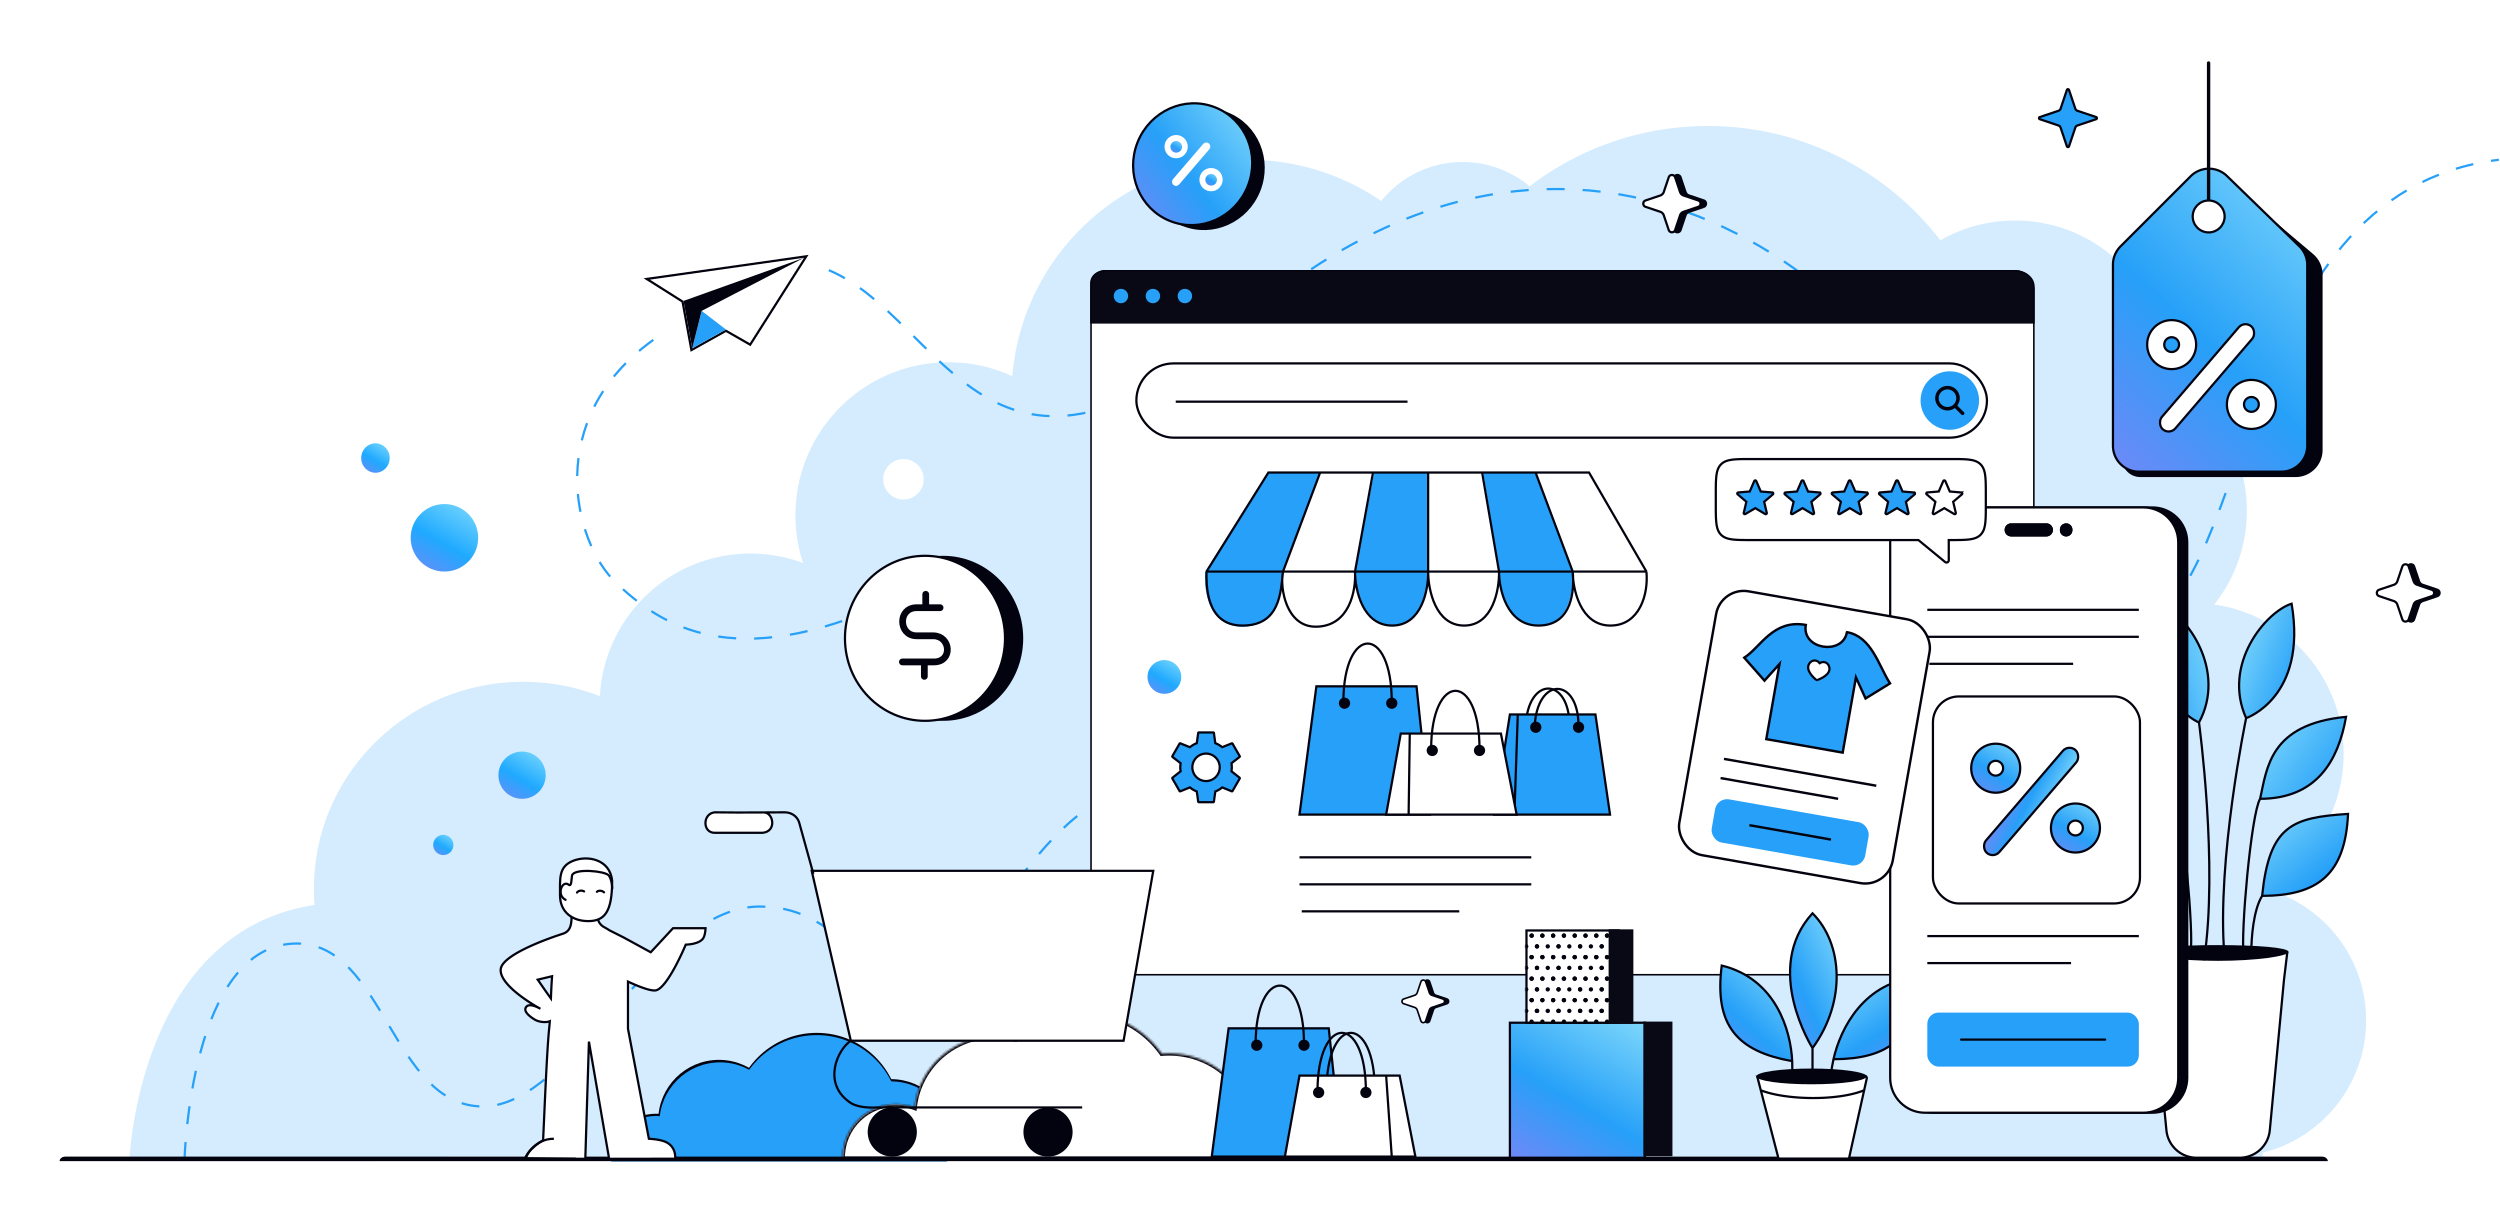 <svg xmlns="http://www.w3.org/2000/svg" width="1111" height="536" fill="none" viewBox="0 0 1111 536"><g clip-path="url(#a)"><path fill="#d4ecfe" d="M759 56c42.052 0 79.457 19.892 103.323 50.778C872.105 101.192 883.429 98 895.5 98c37.003 0 67 29.997 67 67q0 1.287-.049 2.562c21.424 11.179 36.051 33.6 36.051 59.438a66.72 66.72 0 0 1-14.529 41.665c32.517 4.601 57.527 32.547 57.527 66.335 0 25.818-14.6 48.225-36 59.412v.337c26.41 6.496 46 30.336 46 58.751s-19.59 52.254-46 58.75V514H199.231c-9.731 1.276-21.071 2-34.231 2H57.5s3.542-101.824 82.277-113.845A93 93 0 0 1 139.5 395c0-50.81 41.638-92 93-92 12.037 0 23.539 2.262 34.097 6.38 1.88-35.32 31.114-63.38 66.903-63.38a66.9 66.9 0 0 1 23.367 4.188A68 68 0 0 1 353.5 229c0-37.555 30.445-68 68-68 10.125 0 19.733 2.214 28.367 6.183C454.346 113.319 499.48 71 554.5 71c21.999 0 42.416 6.767 59.288 18.331C622.312 78.763 635.365 72 650 72a46.3 46.3 0 0 1 29.779 10.788C701.746 65.984 729.207 56 759 56m155.502 237c0 4.792-.324 9.508-.945 14.13a67 67 0 0 1 8.473-13.796 67 67 0 0 1-7.536-1.514q.007.59.008 1.18m-275.375-54.838a105.6 105.6 0 0 1-16.273 17.541l30.795 7.825a130.4 130.4 0 0 1-14.522-25.366"/><path stroke="#26a0f8" stroke-dasharray="8 8" d="M82 515.5s2.386-96.2 49.904-96.2c38.817 0 42.443 72.407 82.724 72.407s76.523-88.844 122.938-88.844c33.675 0 38.649 28.015 71.942 28.406S457.3 344 530.5 344c45.449 0 37.782-127 94.95-127 45.473 0 92.55 87.5 92.55 87.5 9.167-29.167 10.9-87.5 82.5-87.5 89.5 0 80.5 72.5 142 65s45-196 168-211"/><circle cx="401.5" cy="213" r="9" fill="#fff"/><ellipse cx="166.853" cy="203.55" fill="url(#b)" rx="6.353" ry="6.55"/><circle cx="197.5" cy="239" r="15" fill="url(#c)"/><circle cx="232" cy="344.5" r="10.5" fill="url(#d)"/><path stroke="#26a0f8" stroke-dasharray="8 8" d="M290.327 151.059c-49.001 35-35.667 89.833-16.501 108 19.166 18.166 51.5 41 122.5 8m-28.001-147c52 22 71.164 120.247 185.001 21.999 157-135.5 301.5-3.5 326 88.5"/><path fill="#fff" stroke="#03030f" d="m357.729 114.826-24.096 37.945-.256.403-.415-.237-10.366-5.939-14.722 8.236-.61.341-.126-.686-3.824-20.866-14.754-9.326-1.15-.726 1.347-.192 68.479-9.716 1.074-.152z"/><path fill="#26a0f8" d="m311.81 138.157-4.18 16.641 14.968-8.375z"/><path fill="#03030f" d="m357.307 114.559-45.496 23.598-4.18 16.641-3.863-21.08z"/><circle cx="197" cy="375.5" r="4.5" fill="url(#e)"/><mask id="f" width="153" height="58" x="271" y="458" maskUnits="userSpaceOnUse" style="mask-type:alpha"><path fill="#03030f" d="M271.5 458h152v58h-152z"/></mask><g fill="#03030f" mask="url(#f)"><circle cx="291.515" cy="514.943" r="20.015"/><circle cx="319.492" cy="497.992" r="26.992"/><circle cx="396.023" cy="506.211" r="26.638"/><circle cx="362.962" cy="495.937" r="36.937"/></g><mask id="g" width="154" height="58" x="270" y="458" maskUnits="userSpaceOnUse" style="mask-type:alpha"><path fill="#26a0f8" d="M270.5 458h153v58h-153z"/></mask><g fill="#26a0f8" mask="url(#g)"><circle cx="291.515" cy="515.943" r="20.015"/><circle cx="320.016" cy="499.104" r="26.992"/><circle cx="396.023" cy="507.211" r="26.638"/><circle cx="362.962" cy="496.937" r="36.937"/></g><mask id="h" fill="#fff"><path d="M481.07 450c14.561 0 27.434 7.226 35.232 18.285a38 38 0 0 1 3.314-.145c20.871 0 37.791 16.919 37.791 37.791 0 3.126-.382 6.163-1.097 9.069H374.507a22 22 0 0 1-.007-.568c0-13.044 10.575-23.618 23.618-23.619 2.931.001 5.737.536 8.326 1.512 1.887-17.842 16.982-31.744 35.324-31.744 3.321 0 6.535.457 9.585 1.31 7.73-7.368 18.196-11.891 29.717-11.891"/></mask><path fill="#fff" d="M481.07 450c14.561 0 27.434 7.226 35.232 18.285a38 38 0 0 1 3.314-.145c20.871 0 37.791 16.919 37.791 37.791 0 3.126-.382 6.163-1.097 9.069H374.507a22 22 0 0 1-.007-.568c0-13.044 10.575-23.618 23.618-23.619 2.931.001 5.737.536 8.326 1.512 1.887-17.842 16.982-31.744 35.324-31.744 3.321 0 6.535.457 9.585 1.31 7.73-7.368 18.196-11.891 29.717-11.891"/><path fill="#03030f" d="M481.07 450v-1zm35.232 18.285-.818.576.332.47.572-.05zm3.314-.145v-1zm37.791 37.791h1zM556.31 515v1h.783l.188-.761zm-181.803 0-1 .024.023.976h.977zm-.007-.568h-1zm23.618-23.619v-1zm8.326 1.512-.352.936 1.211.456.136-1.287zm35.324-31.744v-1zm9.585 1.31-.27.963.548.153.411-.392zM481.07 450v1c14.223 0 26.796 7.056 34.414 17.861l.818-.576.817-.576C509.142 456.395 495.97 449 481.07 449zm35.232 18.285.086.996a38 38 0 0 1 3.228-.141v-2a39 39 0 0 0-3.401.149zm3.314-.145v1c20.319 0 36.791 16.472 36.791 36.791h2c0-21.424-17.367-38.791-38.791-38.791zm37.791 37.791h-1a37 37 0 0 1-1.068 8.83l.971.239.971.239a39 39 0 0 0 1.126-9.308zM556.31 515v-1H374.507v2H556.31zm-181.803 0 1-.024a20 20 0 0 1-.007-.544h-2q0 .297.007.592zm-.007-.568h1c0-12.492 10.127-22.618 22.618-22.619v-2c-13.596.001-24.618 11.023-24.618 24.619zm23.618-23.619v1c2.808.001 5.495.514 7.974 1.448l.352-.936.353-.936a24.6 24.6 0 0 0-8.679-1.576zm8.326 1.512.995.105c1.834-17.338 16.504-30.849 34.329-30.849v-2c-18.859 0-34.378 14.294-36.318 32.639zm35.324-31.744v1c3.228 0 6.353.445 9.315 1.273l.27-.963.269-.963a36.5 36.5 0 0 0-9.854-1.347zm9.585 1.31.689.724C459.594 455.417 469.816 451 481.07 451v-2c-11.788 0-22.499 4.629-30.407 12.167z" mask="url(#h)"/><path fill="#03030f" d="M1034.5 516H26.5c0-1 .882-2 2.648-2H1031.85c1.89-.003 2.65 1.333 2.65 2"/><path fill="#fff" d="M895.311 120.356h-404.06a6.397 6.397 0 0 0-6.396 6.396v306.417h418.983V128.884a8.53 8.53 0 0 0-8.527-8.528"/><path fill="#03030f" d="M484.5 126.752a6.75 6.75 0 0 1 6.751-6.751h404.06a8.883 8.883 0 0 1 8.882 8.883v304.641H484.5zm.711 306.062h418.272v-303.93a8.17 8.17 0 0 0-8.172-8.172h-404.06a6.04 6.04 0 0 0-6.04 6.04z"/><path fill="#03030f" d="M895.31 120.291H491.25c-3.532 0-6.396 2.339-6.396 5.225v18h418.983v-16.258c0-3.848-3.818-6.967-8.527-6.967"/><path fill="url(#i)" fill-opacity=".4" d="M895.31 120.291H491.25c-3.532 0-6.396 2.339-6.396 5.225v18h418.983v-16.258c0-3.848-3.818-6.967-8.527-6.967"/><path fill="#03030f" d="M484.499 125.516c0-3.046 3.022-5.516 6.751-5.516h404.06c4.905 0 8.882 3.25 8.882 7.258v16.548H484.499zm.711 17.709h418.272v-15.967c0-3.688-3.659-6.677-8.172-6.677H491.25c-3.336 0-6.04 2.209-6.04 4.935z"/><path fill="#26a0f8" d="M501.34 131.501a3.198 3.198 0 1 1-6.395 0 3.198 3.198 0 0 1 6.395 0M515.552 131.501a3.198 3.198 0 1 1-6.395 0 3.198 3.198 0 0 1 6.395 0M529.765 131.501a3.198 3.198 0 1 1-6.395 0 3.198 3.198 0 0 1 6.395 0"/><rect width="378" height="33" x="505.001" y="161.5" stroke="#03030f" rx="16.5"/><circle cx="866.501" cy="178" r="13" fill="#26a0f8"/><path fill="#03030f" d="m872.773 183.168-2.941-2.94a5.43 5.43 0 0 0 1.089-3.268 5.466 5.466 0 0 0-5.46-5.46 5.466 5.466 0 0 0-5.46 5.46 5.466 5.466 0 0 0 5.46 5.46 5.43 5.43 0 0 0 3.268-1.089l2.94 2.941a.78.78 0 0 0 1.074-.03.785.785 0 0 0 .03-1.074m-11.212-6.208a3.903 3.903 0 0 1 6.658-2.758 3.904 3.904 0 0 1-.591 6.001 3.9 3.9 0 0 1-2.167.657 3.903 3.903 0 0 1-3.9-3.9"/><path stroke="#03030f" d="M522.501 178.5h103M577.501 381h103M577.501 393h103M578.501 405h70"/><path fill="#03030f" d="M743.526 78.635c.611-1.817 3.18-1.817 3.791 0l2.193 6.518c.2.593.665 1.059 1.258 1.258l6.519 2.193c1.816.611 1.816 3.18 0 3.791l-6.519 2.194c-.593.199-1.058.665-1.258 1.257l-2.193 6.519c-.611 1.817-3.18 1.817-3.791 0l-2.193-6.519a2 2 0 0 0-1.258-1.258l-6.518-2.192c-1.817-.612-1.817-3.18 0-3.792l6.518-2.193a2 2 0 0 0 1.258-1.258z"/><path fill="#fff" stroke="#03030f" d="M741.578 78.794c.458-1.362 2.386-1.362 2.844 0l2.192 6.519c.25.74.832 1.322 1.574 1.572l6.518 2.193c1.362.459 1.362 2.385 0 2.844l-6.518 2.192a2.5 2.5 0 0 0-1.574 1.573l-2.192 6.519c-.459 1.362-2.385 1.362-2.844 0l-2.193-6.519a2.5 2.5 0 0 0-1.573-1.573l-6.518-2.192c-1.362-.459-1.362-2.385 0-2.844l6.518-2.193a2.5 2.5 0 0 0 1.573-1.573z"/><path fill="#03030f" d="M1069.53 251.635c.61-1.817 3.18-1.817 3.79 0l2.19 6.518c.2.593.67 1.059 1.26 1.258l6.52 2.193c1.81.611 1.81 3.18 0 3.792l-6.52 2.193c-.59.199-1.06.664-1.26 1.257l-2.19 6.519c-.61 1.817-3.18 1.817-3.79 0l-2.2-6.519a2 2 0 0 0-1.25-1.257l-6.52-2.193c-1.82-.612-1.82-3.181 0-3.792l6.52-2.193a2 2 0 0 0 1.25-1.258z"/><path fill="#fff" stroke="#03030f" d="M1067.58 251.794c.46-1.362 2.38-1.362 2.84 0l2.19 6.518c.25.742.84 1.323 1.58 1.573l6.52 2.193c1.36.459 1.36 2.385 0 2.844l-6.52 2.192c-.74.25-1.33.832-1.58 1.574l-2.19 6.518c-.46 1.362-2.38 1.362-2.84 0l-2.2-6.518a2.48 2.48 0 0 0-1.57-1.574l-6.52-2.192c-1.36-.458-1.36-2.386 0-2.844l6.52-2.193c.74-.25 1.33-.831 1.57-1.573z"/><path fill="#03030f" d="M632.892 436.186c.454-1.35 2.362-1.35 2.816 0l1.629 4.842c.148.441.494.787.934.935l4.843 1.629c1.349.454 1.349 2.362 0 2.816l-4.843 1.629c-.44.148-.786.494-.934.935l-1.629 4.842c-.454 1.349-2.362 1.349-2.816 0l-1.629-4.842a1.49 1.49 0 0 0-.935-.935l-4.842-1.629c-1.35-.454-1.35-2.362 0-2.816l4.842-1.629c.441-.148.786-.494.935-.935z"/><path fill="#fff" stroke="#03030f" stroke-width=".743" d="M631.444 436.305c.341-1.012 1.772-1.012 2.113 0l1.63 4.841c.185.551.617.983 1.167 1.168l4.842 1.629c1.012.341 1.012 1.772 0 2.113l-4.842 1.63c-.55.185-.982.617-1.167 1.168l-1.63 4.841c-.341 1.012-1.772 1.012-2.113 0l-1.629-4.841a1.85 1.85 0 0 0-1.168-1.168l-4.841-1.63c-1.012-.341-1.012-1.772 0-2.113l4.841-1.629a1.85 1.85 0 0 0 1.168-1.168z"/><ellipse cx="419.146" cy="283.669" fill="#03030f" rx="35.567" ry="36.669"/><ellipse cx="411.067" cy="283.669" fill="#fff" stroke="#03030f" rx="35.567" ry="36.669"/><path stroke="#03030f" stroke-linecap="round" stroke-linejoin="round" stroke-width="3" d="M417.77 270.062h-6.377m-10.369 24.102c1.022-.025 10.467 0 14.016 0 8.505 0 7.531-11.617-.357-11.617h-7.331c-8.153 0-8.478-12.485 0-12.485h4.041m0-5.954v5.954"/><path fill="#03030f" d="M409.278 300.57a1.5 1.5 0 1 0 3 0h-3m1.5-6.405h-1.5v6.405h3v-6.405z"/><ellipse cx="535.583" cy="75.185" fill="#03030f" rx="26.353" ry="27.169" transform="rotate(21.655 535.583 75.185)"/><ellipse cx="530.02" cy="72.976" fill="url(#j)" stroke="#03030f" rx="26.353" ry="27.169" transform="rotate(21.655 530.02 72.976)"/><circle cx="522.673" cy="65.172" r="4.741" fill="#fff" stroke="#fff" stroke-width=".862"/><circle cx="522.712" cy="65.249" r="2.586" fill="url(#k)"/><circle cx="538.191" cy="79.828" r="4.741" fill="#fff" stroke="#fff" stroke-width=".862"/><circle cx="538.23" cy="79.904" r="2.586" fill="url(#l)"/><rect width="2.734" height="23.411" x="535.938" y="63.194" fill="#fff" stroke="#fff" stroke-width=".862" rx="1.367" transform="rotate(40.626 535.938 63.194)"/><path fill="#26a0f8" stroke="#03030f" d="M918.526 39.977a.5.5 0 0 1 .948 0l2.796 8.31c.149.445.498.794.943.944l8.31 2.795a.5.5 0 0 1 0 .948l-8.31 2.796c-.445.15-.794.498-.943.943l-2.796 8.31a.5.5 0 0 1-.948 0l-2.796-8.31a1.5 1.5 0 0 0-.943-.944l-8.31-2.795a.5.5 0 0 1 0-.948l8.31-2.796c.445-.15.794-.498.943-.943z"/><path fill="#fff" stroke="#03030f" d="m512.502 387-4.244 24.307-8.939 51.193H378.103l-6.201-26.933-5.589-24.286L360.725 387z"/><path fill="#fff" d="M317.597 370.107c-5.464 0-5.464-8.5 0-9.107 5.528.132 14.651.092 21.858.048 4.25-.026 5.887 8.495-.608 9.059z"/><path stroke="#03030f" d="m361.463 388.321-6.223-22.464c-.405-1.821-2.28-4.857-6.678-4.857-1.911 0-5.232.025-9.107.048m0 0c-7.207.044-16.33.084-21.858-.048-5.464.607-5.464 9.107 0 9.107h21.25c6.495-.564 4.858-9.085.608-9.059ZM378.32 462.392c-6.075 3.643-13.365 19.429 0 27.929 4.242 2.428 10.921 1.821 12.135 1.821h90.464"/><circle cx="396.525" cy="503.072" r="10.929" fill="#03030f"/><circle cx="465.74" cy="503.072" r="10.929" fill="#03030f"/><path fill="#26a0f8" stroke="#03030f" d="m577.5 362 7.5-57h44.5l6 57z"/><circle cx="597.5" cy="312.5" r="2.5" fill="#03030f"/><circle cx="618.5" cy="312.5" r="2.5" fill="#03030f"/><path stroke="#03030f" d="M618.5 312c0-34.916-21.5-34.417-21.5 0M697.5 322.688c0-22-18.5-22.5-19.5 0"/><path fill="#26a0f8" d="m664 362 7-44.5h38l6.5 44.5H664"/><path stroke="#03030f" d="M674.5 317.5H709l6.5 44.5H673m1.5-44.5H671l-7 44.5h9m1.5-44.5L673 362"/><circle cx="682.5" cy="323.188" r="2.5" fill="#03030f"/><circle cx="701.5" cy="323.188" r="2.5" fill="#03030f"/><path stroke="#03030f" d="M701.5 322.688c0-22-18.5-22.188-19.5.312"/><path fill="#fff" d="m616 362 6.5-36H667l7 36z"/><path stroke="#03030f" d="M626.5 326H667l7 36h-58l6.5-36zm0 0-.5 35.5"/><circle cx="636.5" cy="333.5" r="2.5" fill="#03030f"/><circle cx="657.5" cy="333.5" r="2.5" fill="#03030f"/><path stroke="#03030f" d="M657.5 333c0-34.916-21.5-34.417-21.5 0"/><path fill="#26a0f8" stroke="#03030f" d="m538.5 514 7.5-57h44.5l6 57z"/><circle cx="558.5" cy="464.5" r="2.5" fill="#03030f"/><circle cx="579.5" cy="464.5" r="2.5" fill="#03030f"/><path stroke="#03030f" d="M579.5 464c0-34.916-21.5-34.417-21.5 0M611 485c0-34.916-21.5-34.417-21.5 0"/><path fill="#fff" d="m571 514 6.5-36H622l7 36h-58"/><path stroke="#03030f" d="M616 478h6l7 36h-10.5m-2.5-36h-38.5l-6.5 36h47.5m-2.5-36 2.5 36"/><circle cx="586" cy="485.5" r="2.5" fill="#03030f"/><circle cx="607" cy="485.5" r="2.5" fill="#03030f"/><path stroke="#03030f" d="M607 485c0-34.916-21.5-34.417-21.5 0"/><path fill="#fff" d="M706.156 210h-23l16 44c.834 8.333 1.5 23 18 24 12.403.752 14.834-16.333 14.5-24z"/><path fill="#26a0f8" d="M682.656 210h-23.5l7 44c0 11.5 4.5 24 18 24s15.167-16.167 15-24z"/><path fill="#fff" d="M658.156 210h-23.5v44c.334 8.167 4.1 24.4 16.5 24s15.167-16.167 15-24z"/><path fill="#26a0f8" d="M634.639 210h-24.5l-8 44c-.5 8.167 3.517 23.5 16 24 13.994.561 16.666-16.167 16.5-24z"/><path fill="#fff" d="M610.656 210h-24l-16.5 44c.001 15.5 4.5 24.5 15 24.5 13 0 17.167-14.77 17-24.5z"/><path fill="#26a0f8" d="M586.654 210h-23l-28 44c-.833 8.167 1.3 24.5 16.5 24.5s18.334-16.333 18-24.5z"/><path stroke="#03030f" d="m731.663 254-25.5-44h-23.75m49.25 44h-32.75m32.75 0c.997 10-3.003 24-16 24-13.454 0-16.75-16.5-16.75-24m-162.75 0 27.5-44h23m-50.5 44h34m-34 0c-.002 5-.8 24 16 24s16.997-15 18-24m16.5-44-16.5 44m16.5-44h23.5m-40 44h32m-32 0c-1.503 7.5 1.5 24.5 14.5 24.5 15.2 0 18-16.333 17.5-24.5m0 0 8-44m-8 44h32.5m-32.5 0c0 8 3.3 24 16.5 24s16.166-16 16-24m-24.5-44h24.5m0 0v44m0-44h24m-24 44h31.5m-31.5 0c0 8 3.2 24 16 24s15.666-16 15.5-24m0 0-7.5-44m7.5 44h32.75m-32.75 0c0 8 3.5 24 17.5 24 15.25 0 16-16 15.25-24m-40.25-44h23.75m0 0 16.5 44"/><circle cx="517.447" cy="300.836" r="7.5" fill="url(#m)"/><path fill="#26a0f8" stroke="#03030f" d="M539.154 325.499h-6.375a.307.307 0 0 0-.289.204l-.013.052-.588 4.224-.04.288-.27.108c-.949.379-1.77.896-2.577 1.503l-.226.17-.262-.106-3.968-1.6-.003-.001a.28.28 0 0 0-.313.084l-.03.044-.006.011-3.179 5.525h-.001a.31.31 0 0 0 .058.39l3.362 2.608.223.173-.033.281a13 13 0 0 0-.108 1.542c0 .498.045.987.108 1.49l.034.279-.22.175-3.363 2.656c-.099.08-.143.239-.062.39l3.181 5.528.006.011a.3.3 0 0 0 .307.136l.055-.015 3.951-1.609.265-.109.229.176a11.1 11.1 0 0 0 2.578 1.518l.265.109.039.284.588 4.227c.023.143.15.254.303.254h6.374a.31.31 0 0 0 .304-.254l.587-4.227.04-.288.27-.108c.949-.378 1.769-.894 2.573-1.515l.227-.176.267.109 3.951 1.609c.145.053.302-.011.361-.121h-.001l.007-.011 3.187-5.536.003-.004.023-.05a.29.29 0 0 0-.094-.328l-3.362-2.656-.222-.175.036-.279c.062-.503.107-.992.107-1.49 0-.5-.045-1.005-.107-1.542l-.034-.281.223-.173 3.362-2.608a.29.29 0 0 0 .068-.375l-.003-.004-3.187-5.536-.006-.011a.28.28 0 0 0-.342-.128l-.003.001-3.968 1.6-.263.106-.225-.17c-.807-.607-1.629-1.124-2.578-1.503l-.27-.108-.04-.288-.587-4.227a.306.306 0 0 0-.304-.253Zm-3.187 9.4c1.612 0 3.158.643 4.298 1.787a6.113 6.113 0 0 1 0 8.625 6.066 6.066 0 0 1-8.596 0 6.113 6.113 0 0 1 0-8.625 6.07 6.07 0 0 1 4.298-1.787Z"/><path fill="#fff" d="M782.129 478.104h46.473a1 1 0 0 1 .977 1.216l-1.156 5.203-6.743 30.341h-31.313l-7.866-30.341-1.34-5.169a1 1 0 0 1 .968-1.25"/><path stroke="#03030f" d="m782.501 484.523 7.866 30.341h31.313l6.743-30.341m-45.922 0-1.34-5.169a1 1 0 0 1 .968-1.25h46.473a1 1 0 0 1 .977 1.216l-1.156 5.203m-45.922 0c11 4.341 34 4.841 45.922 0"/><ellipse cx="805" cy="478.363" fill="#03030f" rx="24.5" ry="3.5"/><path fill="url(#n)" d="M805.481 465.767c14.976-20.422 13.615-46.289 0-59.904-22.458 24.506 0 59.904 0 59.904"/><path stroke="#03030f" d="M805.481 479.863v-14.096m0 0c14.976-20.422 13.615-46.289 0-59.904-22.458 24.506 0 59.904 0 59.904Z"/><path fill="url(#o)" d="M796.453 471.579c-.659-13.96-7.412-36.634-31.313-42.487-3.413 26.548 6.795 38.121 31.313 42.487"/><path stroke="#03030f" d="M796.441 478.785c.071-1.349.089-5.58.012-7.206m0 0c-.659-13.96-7.412-36.634-31.313-42.487-3.413 26.548 6.795 38.121 31.313 42.487Z"/><path fill="url(#p)" d="M814.796 470.718c3.065-13.636 13.638-34.799 38.191-36.429-1.231 26.738-13.287 36.37-38.191 36.429"/><path stroke="#03030f" d="M813.562 477.818c.163-1.342.877-5.512 1.234-7.1m0 0c3.065-13.636 13.638-34.799 38.191-36.429-1.231 26.738-13.287 36.37-38.191 36.429Z"/><path fill="#fff" stroke="#03030f" d="M1016.44 423.5q-.045.291-.09.707c-.09.79-.23 1.895-.38 3.152l-.97 8.081v.013c-.22 2.406-.46 4.916-.71 7.5-1.89 20.114-4.21 44.704-5.59 59.319-.66 6.934-6.48 12.228-13.441 12.228h-19.062a13.497 13.497 0 0 1-13.435-12.184l-5.906-60.365-.733-7.5-1.071-10.951z"/><path fill="#03030f" d="M1017 423c0 1.933-14.38 4-31.5 4-17.121 0-31-2.067-31-4s13.879-3 31-3c17.12 0 31.5 1.067 31.5 3"/><path fill="url(#q)" d="M1005.28 398.133c3.22-31.633 13.64-34.799 38.19-36.43-1.23 26.739-13.29 36.371-38.19 36.43"/><path stroke="#03030f" d="M1000.5 422.5c0-5 .78-17.867 4.78-24.367m0 0c3.22-31.633 13.64-34.799 38.19-36.43-1.23 26.739-13.29 36.371-38.19 36.43Z"/><path fill="url(#r)" d="M965.321 397.133c-3.223-31.633-13.638-34.799-38.191-36.43 1.232 26.739 13.287 36.371 38.191 36.43"/><path stroke="#03030f" d="M970.098 421.5c0-5-.778-17.867-4.777-24.367m0 0c-3.223-31.633-13.638-34.799-38.191-36.43 1.232 26.739 13.287 36.371 38.191 36.43Z"/><path fill="url(#s)" d="M1004.39 354.996c3.06-13.636 4.22-33.133 38.19-36.43-3.47 19.797-13.29 36.371-38.19 36.43"/><path stroke="#03030f" d="M997.113 424.363c-1.5-8.5 3.277-62.867 7.277-69.367m0 0c3.06-13.636 4.22-33.133 38.19-36.43-3.47 19.797-13.29 36.371-38.19 36.43Z"/><path fill="url(#t)" d="M966.21 353.996c-3.064-13.636-4.223-33.133-38.19-36.43 3.467 19.797 13.286 36.371 38.19 36.43"/><path stroke="#03030f" d="M973.487 423.363c1.5-8.5-3.277-62.867-7.277-69.367m0 0c-3.064-13.636-4.223-33.133-38.19-36.43 3.467 19.797 13.286 36.371 38.19 36.43Z"/><path fill="url(#u)" d="M977.231 321.09c12.4-23.043-5.338-47.699-16.569-52.151-9.99 41.042 16.569 52.151 16.569 52.151"/><path stroke="#03030f" d="M979.456 426.705c6.447-41.869-2.225-105.615-2.225-105.615m0 0c12.4-23.043-5.338-47.699-16.569-52.151-9.99 41.042 16.569 52.151 16.569 52.151Z"/><path fill="url(#v)" d="M998.183 319.132c-10.743-23.86 8.687-47.203 20.207-50.851 7.07 41.645-20.207 50.851-20.207 50.851"/><path stroke="#03030f" d="M988.509 424.326c-3.475-42.219 9.674-105.194 9.674-105.194m0 0c-10.743-23.86 8.687-47.203 20.207-50.851 7.07 41.645-20.207 50.851-20.207 50.851Z"/><path fill="#03030f" d="M843.5 241c0-8.837 7.163-16 16-16h97c8.837 0 16 7.163 16 16v238c0 8.837-7.163 16-16 16h-97c-8.837 0-16-7.163-16-16z"/><path fill="#fff" stroke="#03030f" d="M855.5 225.5h97c8.56 0 15.5 6.94 15.5 15.5v238c0 8.561-6.94 15.5-15.5 15.5h-97c-8.56 0-15.5-6.939-15.5-15.5V241c0-8.56 6.94-15.5 15.5-15.5Z"/><rect width="94" height="24" x="856.5" y="450" fill="#26a0f8" rx="5"/><path stroke="#03030f" stroke-linecap="round" d="M871.5 462h64"/><path stroke="#03030f" d="M856.5 271h94M856.5 283h94M857.413 295h63.884M856.5 416h94M856.498 428h63.884"/><path fill="#03030f" d="M890.867 235.492a2.9 2.9 0 0 1 2.899-2.899h15.671a2.9 2.9 0 0 1 0 5.798h-15.671a2.9 2.9 0 0 1-2.899-2.899"/><path fill="#03030f" d="M909.438 237.391v1h-15.671v-1zm1.898-1.899c0-1.049-.85-1.899-1.898-1.899h-15.671a1.9 1.9 0 1 0 0 3.798v1l-.15-.004a2.9 2.9 0 0 1-2.746-2.746l-.004-.149a2.9 2.9 0 0 1 2.75-2.895l.15-.004h15.671l.148.004a2.9 2.9 0 0 1 2.75 2.895l-.004.149a2.9 2.9 0 0 1-2.746 2.746l-.148.004v-1a1.9 1.9 0 0 0 1.898-1.899M915.418 235.373a2.78 2.78 0 1 1 5.56 0v.238a2.78 2.78 0 0 1-5.56 0z"/><path fill="#03030f" d="M919.978 235.611v-.238a1.78 1.78 0 0 0-3.56 0v.238c0 .983.797 1.78 1.78 1.78v1l-.284-.015a2.78 2.78 0 0 1-2.481-2.48l-.015-.285v-.238a2.78 2.78 0 0 1 2.78-2.78l.285.014a2.78 2.78 0 0 1 2.495 2.766v.238l-.015.285a2.78 2.78 0 0 1-2.765 2.495v-1a1.78 1.78 0 0 0 1.78-1.78"/><rect width="92" height="92" x="859" y="309.5" fill="#fff" stroke="#03030f" rx="11.5"/><circle cx="886.891" cy="341.391" r="10.891" fill="url(#w)" stroke="#03030f"/><circle cx="886.891" cy="341.391" r="3.297" fill="#fff" stroke="#03030f"/><circle cx="922.328" cy="367.969" r="10.891" fill="url(#x)" stroke="#03030f"/><circle cx="922.328" cy="367.969" r="3.297" fill="#fff" stroke="#03030f"/><rect width="7.859" height="60.335" x="919.287" y="330.705" fill="url(#y)" stroke="#03030f" rx="3.93" transform="rotate(40.626 919.287 330.705)"/><path fill="#03030f" d="M944.724 121.664a12 12 0 0 1 3.993-8.701l30.732-27.522a12 12 0 0 1 15.751-.226l32.7 27.635c2.7 2.28 4.26 5.633 4.26 9.166V200c0 6.627-5.38 12-12 12h-69.07a8 8 0 0 1-7.998-8.159z"/><path fill="url(#z)" stroke="#03030f" d="M973.521 78.334c4.445-4.445 11.636-4.497 16.145-.117l32.174 31.256a11.5 11.5 0 0 1 3.49 8.248v80.381c0 6.351-5.15 11.5-11.5 11.5H950.5c-6.351 0-11.5-5.149-11.5-11.5v-80.483c0-3.05 1.212-5.975 3.368-8.132z"/><circle cx="965.078" cy="153.148" r="10.891" fill="#fff" stroke="#03030f"/><circle cx="965.078" cy="153.148" r="3.297" fill="#26a0f8" stroke="#03030f"/><circle cx="1000.52" cy="179.727" r="10.891" fill="#fff" stroke="#03030f"/><circle cx="1000.52" cy="179.727" r="3.297" fill="#26a0f8" stroke="#03030f"/><rect width="7.859" height="60.335" x="997.475" y="142.463" fill="#fff" stroke="#03030f" rx="3.93" transform="rotate(40.626 997.475 142.463)"/><circle cx="981.531" cy="96.195" r="7.094" fill="#fff" stroke="#03030f"/><path fill="#03030f" d="M982.25 28a.75.75 0 0 0-1.5 0h1.5m-.75 61h.75V28h-1.5v61z"/><rect width="96.334" height="119.065" x="764.802" y="260.627" fill="#fff" stroke="#03030f" stroke-width="1.082" rx="12.448" transform="rotate(10 764.802 260.627)"/><path fill="#26a0f8" stroke="#03030f" stroke-width="1.082" d="M820.783 280.939c-1.842 10.446-20.216 7.745-18.282-3.224-14.625-2.579-20.061 9.927-27.342 14.567l8.973 10.199 6.697-7.436-5.895 33.429 33.951 5.986 5.895-33.428 4.272 9.37 10.875-6.7c-5.071-7.895-8.176-20.829-19.144-22.763Z"/><path fill="#fff" stroke="#03030f" stroke-linecap="round" stroke-linejoin="round" d="M810.735 294.247c1.656.292 2.494 2.044 2.238 3.497-.519 2.94-5.561 4.534-5.644 4.519s-4.276-3.237-3.758-6.177c.256-1.452 1.643-2.813 3.299-2.521.95.168 1.488.753 1.775 1.234.434-.354 1.139-.72 2.09-.552"/><path stroke="#03030f" stroke-width="1.082" d="m766.13 337.249 67.689 11.935M764.625 345.776l52.232 9.21"/><rect width="69.274" height="19.483" x="763.126" y="354.304" fill="#26a0f8" rx="5.412" transform="rotate(10 763.126 354.304)"/><path stroke="#03030f" stroke-width="1.082" d="m777.426 366.717 36.243 6.391"/><path fill="#fff" d="M866.03 248.976a1 1 0 0 1-1.634.772L852.539 240H778.5c-7.542 0-11.314 0-13.657-2.343S762.5 231.542 762.5 224v-4c0-7.542 0-11.314 2.343-13.657S770.958 204 778.5 204h88c7.542 0 11.313 0 13.656 2.343S882.5 212.458 882.5 220v4c0 7.542-.001 11.314-2.344 13.657S874.042 240 866.5 240h-.47z"/><path fill="#03030f" d="m864.396 249.748-.318.386zM852.539 240l.318-.386-.139-.114h-.179zm-87.696-2.343-.354.354zm0-31.314-.354-.354zM866.5 204v-.5zm13.656 2.343.354-.354zm0 31.314.354.354zM866.5 240v.5zm-.47 0v-.5h-.5v.5zm0 8.976h-.5a.5.5 0 0 1-.817.386l-.317.386-.318.386c.979.805 2.452.109 2.452-1.158zm-1.634.772.317-.386-11.856-9.748-.318.386-.317.386 11.856 9.748zM852.539 240v-.5H778.5v1h74.039zm-74.039 0v-.5c-3.785 0-6.574-.001-8.712-.288-2.123-.286-3.529-.845-4.592-1.908l-.353.353-.354.354c1.28 1.28 2.932 1.892 5.166 2.192 2.22.298 5.088.297 8.845.297zm-13.657-2.343.353-.353c-1.063-1.063-1.622-2.469-1.908-4.592-.287-2.138-.288-4.927-.288-8.712h-1c0 3.757-.001 6.625.297 8.845.3 2.234.912 3.886 2.192 5.166zM762.5 224h.5v-4h-1v4zm0-4h.5c0-3.785.001-6.574.288-8.712.286-2.123.845-3.529 1.908-4.592l-.353-.353-.354-.354c-1.28 1.28-1.892 2.932-2.192 5.166-.298 2.22-.297 5.088-.297 8.845zm2.343-13.657.353.353c1.063-1.063 2.469-1.622 4.592-1.908 2.138-.287 4.927-.288 8.712-.288v-1c-3.757 0-6.625-.001-8.845.297-2.234.3-3.886.912-5.166 2.192zM778.5 204v.5h88v-1h-88zm88 0v.5c3.785 0 6.574.001 8.711.288 2.123.286 3.529.845 4.592 1.908l.353-.353.354-.354c-1.28-1.28-2.932-1.891-5.166-2.192-2.219-.298-5.087-.297-8.844-.297zm13.656 2.343-.353.353c1.063 1.064 1.623 2.469 1.908 4.592.288 2.138.289 4.927.289 8.712h1c0-3.757.001-6.625-.298-8.845-.3-2.234-.912-3.886-2.192-5.166zM882.5 220h-.5v4h1v-4zm0 4h-.5c0 3.785-.001 6.574-.289 8.712-.285 2.123-.845 3.528-1.908 4.592l.353.353.354.354c1.28-1.28 1.892-2.932 2.192-5.166.299-2.22.298-5.088.298-8.845zm-2.344 13.657-.353-.353c-1.063 1.063-2.469 1.622-4.592 1.908-2.137.287-4.926.288-8.711.288v1c3.757 0 6.625.001 8.844-.297 2.234-.301 3.886-.912 5.166-2.192zM866.5 240v-.5h-.47v1h.47zm-.47 0h-.5v8.976h1V240z"/><path fill="#26a0f8" stroke="#03030f" d="M779.585 213.79c.165-.387.743-.387.908 0l.001.002 1.877 4.363.118.276.3.024 4.798.401h.002a.474.474 0 0 1 .335.78l-.054.053-3.645 3.112-.233.198.07.297 1.093 4.617c.093.393-.346.746-.738.513l-4.122-2.456-.255-.153-.256.153-4.123 2.445v.001c-.392.234-.831-.12-.738-.513l1.093-4.617.07-.297-.232-.198-3.646-3.111a.473.473 0 0 1 .281-.833h.002l4.798-.402.299-.024.119-.275 1.877-4.354zM800.585 213.79c.165-.387.743-.387.908 0l.001.002 1.877 4.363.118.276.3.024 4.798.401h.002a.474.474 0 0 1 .335.78l-.054.053-3.645 3.112-.233.198.07.297 1.093 4.617c.093.393-.346.746-.738.513l-4.122-2.456-.255-.153-.256.153-4.123 2.445v.001c-.392.234-.831-.12-.738-.513l1.093-4.617.07-.297-.232-.198-3.646-3.111a.473.473 0 0 1 .281-.833h.002l4.798-.402.299-.024.119-.275 1.877-4.354zM821.585 213.79c.165-.387.743-.387.908 0l.001.002 1.877 4.363.118.276.3.024 4.798.401h.002a.474.474 0 0 1 .335.78l-.054.053-3.645 3.112-.233.198.07.297 1.093 4.617c.093.393-.346.746-.738.513l-4.122-2.456-.255-.153-.256.153-4.123 2.445v.001c-.392.234-.831-.12-.738-.513l1.093-4.617.07-.297-.232-.198-3.646-3.111a.473.473 0 0 1 .281-.833h.002l4.798-.402.299-.024.119-.275 1.877-4.354zM842.585 213.79c.165-.387.743-.387.908 0l.001.002 1.877 4.363.118.276.3.024 4.798.401h.002a.474.474 0 0 1 .335.78l-.054.053-3.645 3.112-.233.198.07.297 1.093 4.617c.093.393-.346.746-.738.513l-4.122-2.456-.255-.153-.256.153-4.123 2.445v.001c-.392.234-.831-.12-.738-.513l1.093-4.617.07-.297-.232-.198-3.646-3.111a.473.473 0 0 1 .281-.833h.002l4.798-.402.299-.024.119-.275 1.877-4.354z"/><path fill="#fff" stroke="#03030f" d="M863.585 213.79c.165-.387.743-.387.908 0l.001.002 1.877 4.363.118.276.3.024 4.798.401h.002a.474.474 0 0 1 .335.78l-.054.053-3.645 3.112-.233.198.07.297 1.093 4.617c.093.393-.346.746-.738.513l-4.122-2.456-.255-.153-.256.153-4.123 2.445v.001c-.392.234-.831-.12-.738-.513l1.093-4.617.07-.297-.232-.198-3.646-3.111a.473.473 0 0 1 .281-.833h.002l4.798-.402.299-.024.119-.275 1.877-4.354z"/><path fill="url(#A)" stroke="#03030f" d="M671.002 454.5h60v60h-60z"/><path fill="#03030f" d="M743.232 454h-12.904v59.827h12.904z"/><path fill="url(#B)" fill-opacity=".4" d="M0 0h12.904v59.827H0z" transform="matrix(-1 0 0 1 743.232 454)"/><path fill="#fff" stroke="#03030f" d="M678.367 413.5h41v41h-41z"/><mask id="C" width="43" height="42" x="677" y="413" maskUnits="userSpaceOnUse" style="mask-type:alpha"><path fill="#fff" stroke="#03030f" d="M678.367 413.5h41v41h-41z"/></mask><g fill="#03030f" mask="url(#C)"><path d="M718.981 416.753a.956.956 0 1 0 0-1.911.957.957 0 0 0-.958.955c0 .528.429.956.958.956M714.187 416.753a.957.957 0 0 0 .958-.956.957.957 0 0 0-.958-.955.956.956 0 1 0 0 1.911"/><path d="M718.981 416.748a.956.956 0 1 0 0-1.911.957.957 0 0 0-.958.956c0 .527.429.955.958.955M714.187 416.748a.957.957 0 0 0 .958-.955.957.957 0 0 0-1.916 0c0 .527.428.955.958.955M716.585 421.526a.957.957 0 0 0 .958-.956.957.957 0 0 0-.958-.955.957.957 0 0 0-.958.955c0 .528.429.956.958.956M711.79 421.526a.957.957 0 0 0 .958-.956.957.957 0 0 0-.958-.955.957.957 0 0 0-.958.955c0 .528.429.956.958.956M718.981 426.306a.956.956 0 1 0 0-1.911.956.956 0 1 0 0 1.911M714.187 426.306a.956.956 0 1 0 0-1.911.956.956 0 1 0 0 1.911"/><path d="M718.981 426.309a.956.956 0 1 0 0-1.912.957.957 0 1 0 0 1.912M714.187 426.309a.957.957 0 1 0 .002-1.914.957.957 0 0 0-.002 1.914M716.585 431.087a.957.957 0 1 0 .002-1.914.957.957 0 0 0-.002 1.914M711.79 431.087a.957.957 0 1 0 .002-1.914.957.957 0 0 0-.002 1.914M718.981 435.866a.956.956 0 1 0 0-1.911.957.957 0 0 0-.958.956c0 .527.429.955.958.955M714.187 435.866a.957.957 0 0 0 .958-.955.957.957 0 0 0-1.916 0c0 .527.428.955.958.955"/><path d="M718.981 435.865a.956.956 0 1 0 0-1.911.956.956 0 1 0 0 1.911M714.187 435.865a.956.956 0 1 0 0-1.911.956.956 0 1 0 0 1.911M716.585 440.645a.957.957 0 0 0 .958-.955.957.957 0 0 0-1.916 0c0 .527.429.955.958.955M711.79 440.645a.957.957 0 0 0 .958-.955.957.957 0 0 0-1.916 0c0 .527.429.955.958.955M718.981 445.425a.956.956 0 1 0 0-1.911.957.957 0 0 0-.958.955c0 .528.429.956.958.956M714.187 445.425a.957.957 0 0 0 .958-.956.957.957 0 0 0-.958-.955.956.956 0 1 0 0 1.911"/><path d="M718.981 445.42a.956.956 0 1 0 0-1.911.957.957 0 0 0-.958.955c0 .528.429.956.958.956M714.187 445.42a.957.957 0 0 0 .958-.956.957.957 0 0 0-.958-.955.956.956 0 1 0 0 1.911M716.585 450.198a.956.956 0 1 0 0-1.911.956.956 0 1 0 0 1.911M711.79 450.198a.956.956 0 1 0 0-1.911.956.956 0 1 0 0 1.911M718.981 454.978a.956.956 0 1 0 0-1.912.957.957 0 1 0 0 1.912M714.187 454.978a.957.957 0 1 0 .002-1.914.957.957 0 0 0-.002 1.914M709.397 416.753c.53 0 .959-.428.959-.956a.957.957 0 0 0-.959-.955.957.957 0 0 0-.958.955c0 .528.429.956.958.956M704.605 416.753a.957.957 0 0 0 .958-.956.957.957 0 0 0-.958-.955.957.957 0 0 0-.959.955c0 .528.429.956.959.956"/><path d="M709.397 416.748c.53 0 .959-.428.959-.955a.957.957 0 0 0-.959-.956.957.957 0 0 0-.958.956c0 .527.429.955.958.955M704.605 416.748a.957.957 0 0 0 .958-.955.957.957 0 0 0-.958-.956.957.957 0 0 0-.959.956c0 .527.429.955.959.955M711.797 421.526a.957.957 0 0 0 .958-.956.957.957 0 0 0-.958-.955.957.957 0 0 0-.958.955c0 .528.429.956.958.956M707.001 421.526a.957.957 0 0 0 .958-.956.957.957 0 0 0-.958-.955.957.957 0 0 0-.958.955c0 .528.429.956.958.956M702.206 421.526a.957.957 0 0 0 .958-.956.957.957 0 0 0-.958-.955.957.957 0 0 0-.958.955c0 .528.429.956.958.956M709.397 426.306a.956.956 0 1 0 0-1.911.956.956 0 1 0 0 1.911M704.605 426.306a.956.956 0 1 0 0-1.911.956.956 0 1 0 0 1.911"/><path d="M709.397 426.309c.53 0 .959-.428.959-.956a.957.957 0 0 0-.959-.956.957.957 0 1 0 0 1.912M704.605 426.309a.957.957 0 1 0 0-1.912.957.957 0 0 0-.959.956c0 .528.429.956.959.956M711.797 431.087a.957.957 0 1 0 .002-1.914.957.957 0 0 0-.002 1.914M707.001 431.087a.957.957 0 1 0 .002-1.914.957.957 0 0 0-.002 1.914M702.206 431.087a.957.957 0 1 0 .002-1.914.957.957 0 0 0-.002 1.914M709.397 435.866c.53 0 .959-.428.959-.955a.957.957 0 0 0-.959-.956.957.957 0 0 0-.958.956c0 .527.429.955.958.955M704.605 435.866a.957.957 0 0 0 .958-.955.957.957 0 0 0-.958-.956.957.957 0 0 0-.959.956c0 .527.429.955.959.955"/><path d="M709.397 435.865a.956.956 0 1 0 0-1.911.956.956 0 1 0 0 1.911M704.605 435.865a.956.956 0 1 0 0-1.911.956.956 0 1 0 0 1.911M711.797 440.643a.957.957 0 0 0 .958-.955.957.957 0 0 0-1.916 0c0 .527.429.955.958.955M707.001 440.643a.957.957 0 0 0 .958-.955.957.957 0 0 0-1.916 0c0 .527.429.955.958.955M702.206 440.643a.957.957 0 0 0 .958-.955.957.957 0 0 0-1.916 0c0 .527.429.955.958.955M709.397 445.425c.53 0 .959-.428.959-.956a.957.957 0 0 0-.959-.955.957.957 0 0 0-.958.955c0 .528.429.956.958.956M704.605 445.425a.957.957 0 0 0 .958-.956.957.957 0 0 0-.958-.955.957.957 0 0 0-.959.955c0 .528.429.956.959.956"/><path d="M709.397 445.42c.53 0 .959-.428.959-.956a.957.957 0 0 0-.959-.955.957.957 0 0 0-.958.955c0 .528.429.956.958.956M704.605 445.42a.957.957 0 0 0 .958-.956.957.957 0 0 0-.958-.955.957.957 0 0 0-.959.955c0 .528.429.956.959.956M711.797 450.196a.957.957 0 0 0 .958-.956.957.957 0 0 0-.958-.955.957.957 0 0 0-.958.955c0 .528.429.956.958.956M707.001 450.198a.956.956 0 1 0 0-1.911.956.956 0 1 0 0 1.911M702.206 450.198a.956.956 0 1 0 0-1.911.956.956 0 1 0 0 1.911M709.397 454.978c.53 0 .959-.428.959-.956a.957.957 0 0 0-.959-.956.957.957 0 1 0 0 1.912M704.605 454.978a.957.957 0 1 0 0-1.912.957.957 0 0 0-.959.956c0 .528.429.956.959.956M699.805 416.753a.957.957 0 0 0 .958-.956.957.957 0 0 0-.958-.955.957.957 0 0 0-.958.955c0 .528.429.956.958.956M695.01 416.753a.957.957 0 0 0 .958-.956.957.957 0 0 0-.958-.955.957.957 0 0 0-.958.955c0 .528.429.956.958.956"/><path d="M699.805 416.748a.957.957 0 0 0 .958-.955.957.957 0 0 0-1.916 0c0 .527.429.955.958.955M695.01 416.748a.957.957 0 0 0 .958-.955.957.957 0 0 0-1.916 0c0 .527.429.955.958.955M702.203 421.526a.957.957 0 0 0 .958-.956.957.957 0 0 0-.958-.955.957.957 0 0 0-.958.955c0 .528.429.956.958.956M697.408 421.526a.957.957 0 0 0 .958-.956.957.957 0 0 0-.958-.955.957.957 0 0 0-.958.955c0 .528.429.956.958.956M692.612 421.526a.957.957 0 0 0 .958-.956.957.957 0 0 0-.958-.955.957.957 0 0 0-.958.955c0 .528.429.956.958.956M699.805 426.306a.956.956 0 1 0 0-1.911.956.956 0 1 0 0 1.911M695.01 426.306a.956.956 0 1 0 0-1.911.956.956 0 1 0 0 1.911"/><path d="M699.805 426.309a.957.957 0 1 0 .002-1.914.957.957 0 0 0-.002 1.914M695.01 426.309a.957.957 0 1 0 .002-1.914.957.957 0 0 0-.002 1.914M702.203 431.087a.957.957 0 1 0 .002-1.914.957.957 0 0 0-.002 1.914M697.408 431.087a.957.957 0 1 0 .002-1.914.957.957 0 0 0-.002 1.914M692.612 431.087a.957.957 0 1 0 .002-1.914.957.957 0 0 0-.002 1.914M699.805 435.866a.957.957 0 0 0 .958-.955.957.957 0 0 0-1.916 0c0 .527.429.955.958.955M695.01 435.866a.957.957 0 0 0 .958-.955.957.957 0 0 0-1.916 0c0 .527.429.955.958.955"/><path d="M699.805 435.865a.956.956 0 1 0 0-1.911.956.956 0 1 0 0 1.911M695.01 435.865a.956.956 0 1 0 0-1.911.956.956 0 1 0 0 1.911M702.203 440.643a.957.957 0 0 0 .958-.955.957.957 0 0 0-1.916 0c0 .527.429.955.958.955M697.408 440.643a.957.957 0 0 0 .958-.955.957.957 0 0 0-1.916 0c0 .527.429.955.958.955M692.612 440.643a.957.957 0 0 0 .958-.955.957.957 0 0 0-1.916 0c0 .527.429.955.958.955M699.805 445.425a.957.957 0 0 0 .958-.956.957.957 0 0 0-.958-.955.957.957 0 0 0-.958.955c0 .528.429.956.958.956M695.01 445.425a.957.957 0 0 0 .958-.956.957.957 0 0 0-.958-.955.957.957 0 0 0-.958.955c0 .528.429.956.958.956"/><path d="M699.805 445.42a.957.957 0 0 0 .958-.956.957.957 0 0 0-.958-.955.957.957 0 0 0-.958.955c0 .528.429.956.958.956M695.01 445.42a.957.957 0 0 0 .958-.956.957.957 0 0 0-.958-.955.957.957 0 0 0-.958.955c0 .528.429.956.958.956M702.203 450.196a.957.957 0 0 0 .958-.956.957.957 0 0 0-.958-.955.957.957 0 0 0-.958.955c0 .528.429.956.958.956M697.408 450.196a.957.957 0 0 0 .958-.956.957.957 0 0 0-.958-.955.957.957 0 0 0-.958.955c0 .528.429.956.958.956M692.612 450.198a.956.956 0 1 0 0-1.911.956.956 0 1 0 0 1.911M699.805 454.978a.957.957 0 1 0 .002-1.914.957.957 0 0 0-.002 1.914M695.01 454.978a.957.957 0 1 0 .002-1.914.957.957 0 0 0-.002 1.914M690.226 416.753a.957.957 0 0 0 .958-.956.957.957 0 0 0-.958-.955.957.957 0 0 0-.958.955c0 .528.429.956.958.956M685.431 416.753a.957.957 0 0 0 .958-.956.957.957 0 0 0-.958-.955.957.957 0 0 0-.958.955c0 .528.429.956.958.956"/><path d="M690.226 416.748a.957.957 0 0 0 .958-.955.957.957 0 0 0-1.916 0c0 .527.429.955.958.955M685.431 416.748a.957.957 0 0 0 .958-.955.957.957 0 0 0-1.916 0c0 .527.429.955.958.955M692.612 421.526a.957.957 0 0 0 .958-.956.957.957 0 0 0-.958-.955.957.957 0 0 0-.958.955c0 .528.429.956.958.956M687.827 421.526a.957.957 0 0 0 .958-.956.957.957 0 0 0-.958-.955.957.957 0 0 0-.958.955c0 .528.429.956.958.956M683.032 421.526a.957.957 0 0 0 .958-.956.957.957 0 0 0-.958-.955.957.957 0 0 0-.958.955c0 .528.429.956.958.956M690.226 426.306a.956.956 0 1 0 0-1.911.956.956 0 1 0 0 1.911M685.431 426.306a.956.956 0 1 0 0-1.911.956.956 0 1 0 0 1.911"/><path d="M690.226 426.309a.957.957 0 1 0 .002-1.914.957.957 0 0 0-.002 1.914M685.431 426.309a.957.957 0 1 0 .002-1.914.957.957 0 0 0-.002 1.914M692.612 431.087a.957.957 0 1 0 .002-1.914.957.957 0 0 0-.002 1.914M687.827 431.087a.957.957 0 1 0 .002-1.914.957.957 0 0 0-.002 1.914M683.032 431.087a.957.957 0 1 0 .002-1.914.957.957 0 0 0-.002 1.914M690.226 435.866a.957.957 0 0 0 .958-.955.957.957 0 0 0-1.916 0c0 .527.429.955.958.955M685.431 435.866a.957.957 0 0 0 .958-.955.957.957 0 0 0-1.916 0c0 .527.429.955.958.955"/><path d="M690.226 435.865a.956.956 0 1 0 0-1.911.956.956 0 1 0 0 1.911M685.431 435.865a.956.956 0 1 0 0-1.911.956.956 0 1 0 0 1.911M692.612 440.645a.957.957 0 0 0 .958-.955.957.957 0 0 0-1.916 0c0 .527.429.955.958.955M687.827 440.645a.957.957 0 0 0 .958-.955.957.957 0 0 0-1.916 0c0 .527.429.955.958.955M683.032 440.645a.957.957 0 0 0 .958-.955.957.957 0 0 0-1.916 0c0 .527.429.955.958.955M690.226 445.425a.957.957 0 0 0 .958-.956.957.957 0 0 0-.958-.955.957.957 0 0 0-.958.955c0 .528.429.956.958.956M685.431 445.425a.957.957 0 0 0 .958-.956.957.957 0 0 0-.958-.955.957.957 0 0 0-.958.955c0 .528.429.956.958.956"/><path d="M690.226 445.42a.957.957 0 0 0 .958-.956.957.957 0 0 0-.958-.955.957.957 0 0 0-.958.955c0 .528.429.956.958.956M685.431 445.42a.957.957 0 0 0 .958-.956.957.957 0 0 0-.958-.955.957.957 0 0 0-.958.955c0 .528.429.956.958.956M692.612 450.198a.956.956 0 1 0 0-1.911.956.956 0 1 0 0 1.911M687.827 450.198a.956.956 0 1 0 0-1.911.956.956 0 1 0 0 1.911M683.032 450.198a.956.956 0 1 0 0-1.911.956.956 0 1 0 0 1.911M690.226 454.978a.957.957 0 1 0 .002-1.914.957.957 0 0 0-.002 1.914M685.431 454.978a.957.957 0 1 0 .002-1.914.957.957 0 0 0-.002 1.914M680.649 416.753a.956.956 0 1 0 0-1.911.957.957 0 0 0-.958.955c0 .528.429.956.958.956"/><path d="M680.649 416.748a.956.956 0 1 0 0-1.911.957.957 0 0 0-.958.956c0 .527.429.955.958.955M683.049 421.526a.957.957 0 0 0 .958-.956.957.957 0 0 0-.958-.955.957.957 0 0 0-.958.955c0 .528.429.956.958.956M678.253 421.526a.957.957 0 0 0 .958-.956.957.957 0 0 0-.958-.955.957.957 0 0 0-.958.955c0 .528.429.956.958.956M680.649 426.306a.956.956 0 1 0 0-1.911.956.956 0 1 0 0 1.911"/><path d="M680.649 426.309a.956.956 0 1 0 0-1.912.957.957 0 1 0 0 1.912M683.049 431.087a.957.957 0 1 0 .002-1.914.957.957 0 0 0-.002 1.914M678.253 431.087a.957.957 0 1 0 .002-1.914.957.957 0 0 0-.002 1.914M680.649 435.866a.956.956 0 1 0 0-1.911.957.957 0 0 0-.958.956c0 .527.429.955.958.955"/><path d="M680.649 435.865a.956.956 0 1 0 0-1.911.956.956 0 1 0 0 1.911M683.049 440.645a.957.957 0 0 0 .958-.955.957.957 0 0 0-1.916 0c0 .527.429.955.958.955M678.253 440.645a.957.957 0 0 0 .958-.955.957.957 0 0 0-1.916 0c0 .527.429.955.958.955M680.649 445.425a.956.956 0 1 0 0-1.911.957.957 0 0 0-.958.955c0 .528.429.956.958.956"/><path d="M680.649 445.42a.956.956 0 1 0 0-1.911.957.957 0 0 0-.958.955c0 .528.429.956.958.956M683.049 450.198a.956.956 0 1 0 0-1.911.956.956 0 1 0 0 1.911M678.253 450.198a.956.956 0 1 0 0-1.911.956.956 0 1 0 0 1.911M680.649 454.978a.956.956 0 1 0 0-1.912.957.957 0 1 0 0 1.912"/></g><path fill="#03030f" d="M725.867 413h-11v42h11z"/><path fill="url(#D)" fill-opacity=".4" d="M0 0h11v42H0z" transform="matrix(-1 0 0 1 725.867 413)"/><path fill="#fff" fill-rule="evenodd" d="M244.038 457.187c.12-1.175.219-2.284.3-3.351-.4.161-.858.273-1.38.327-2.81.294-4.952-.854-4.952-.854s-5.638-3.032-4.364-5.499c1.171-2.265 4.876-.369 6.239.329q.182.094.304.153c-1.482-.721-18.474-10.265-17.657-17.62s27.469-15.673 27.469-15.673h.001c4.114-1.266 4.068-5.099 4.007-10.135-.036-2.92-.076-6.243.687-9.705l.177-.818c1.067-4.95 2.251-10.443 8.157-2.503 2.439 3.279 2.347 7.185 2.262 10.768-.093 3.971-.178 7.545 3.205 9.424.837.465 1.635.931 2.391 1.421l6.358 3.204 11.947 6.526 9.894-10.682h14.455s-.062 3.057-1.105 4.565c-1.842 2.663-7.688 2.735-7.688 2.735s-8.333 20.059-13.635 20.363c-2.763.158-8.585-2.33-12.034-3.942v20.967l9.286 48.877c2.535.146 4.93.481 6.733 1.126 5.737 2.054 4.937 7.76 4.937 7.76h-9.981l.001.005h-19.358l-8.974-52.056-1.61 52.056h-26.333c.281-3.324 5.179-6.889 7.578-8.18.13-2.72.277-6.019.439-9.63v-.003c.617-13.791 1.437-32.113 2.244-39.955m.786-13.478c.105-2.857.236-5.991.518-9.88l-6.375 1.532s4.057 5.914 5.857 8.348" clip-rule="evenodd"/><path fill="#03030f" d="m244.338 453.836-.186-.464.746-.299-.061.801zm-.3 3.351.497.051zm-1.08-3.024.052.498zm-4.952-.854-.236.441-.001-.001zm-4.364-5.499.444.23zm6.239.329-.224.447-.004-.002zm0 0 .224-.447.004.002zm.304.153.218-.449-.437.899zm9.812-33.293-.148-.478.799-.249-.16.822zm0 0 .147.478-.797.245.16-.818zm.001 0 .147.478h-.001zm4.007-10.135.5-.006zm.687-9.705-.488-.108zm.177-.818-.488-.106zm8.157-2.503-.401.299zm2.262 10.768.5.011zm3.205 9.424.243-.437zm2.391 1.421-.225.446-.025-.012-.023-.015zm6.358 3.204.225-.446.007.003.008.004zm11.947 6.526.367.34-.265.286-.342-.187zm9.894-10.682-.367-.339.148-.161h.219zm14.455 0v-.5h.51l-.01.511zm-1.105 4.565-.411-.285zm-7.688 2.735-.462-.192.127-.304.329-.004zm-13.635 20.363-.029-.499zm-12.034-3.942h-.5v-.785l.712.332zm0 20.967-.491.093-.009-.046v-.047zm9.286 48.877-.028.499-.39-.023-.073-.383zm6.733 1.126-.168.471zm4.937 7.76.496.069-.061.431h-.435zm-9.981 0-.491.093-.113-.593h.604zm.001.005.491-.093.113.593h-.604zm-19.358 0v.5h-.422l-.071-.415zm-8.974-52.056-.5-.015.992-.07zm-1.61 52.056.5.015-.015.485h-.485zm-26.333 0v.5h-.544l.046-.542zm7.578-8.18.499.023-.013.283-.249.134zm.439-9.63-.5-.022v-.001zm0-.003.499.022v.001zm3.548-63.313-.117-.486.665-.16-.05.682zm-.518 9.88.5.018-.052 1.428-.85-1.149zm-5.857-8.348-.412.283-.411-.599.706-.17zm5.371 18.475.499.038a130 130 0 0 1-.302 3.364l-.497-.051-.498-.052a128 128 0 0 0 .3-3.337zm-1.38.327-.052-.497c.482-.05.894-.153 1.246-.294l.186.464.186.464q-.67.271-1.514.361zm-4.952-.854.236-.441.002.001.014.007.063.031q.086.042.258.116c.228.096.565.223.985.342.844.238 2.016.44 3.342.301l.052.497.052.498a10 10 0 0 1-3.717-.334 9.4 9.4 0 0 1-1.406-.519l-.083-.041-.023-.012-.007-.003-.002-.002h-.002zm-4.364-5.499.444.23c-.214.415-.165.881.138 1.428.307.554.84 1.118 1.447 1.636.601.513 1.245.955 1.742 1.27a17 17 0 0 0 .773.463l.044.024.01.006.003.001v.001l-.237.44-.237.44-.001-.001-.004-.002-.014-.007-.05-.028-.184-.104a20 20 0 0 1-.639-.388c-.52-.33-1.206-.801-1.855-1.354-.643-.549-1.281-1.205-1.673-1.913-.396-.716-.574-1.553-.151-2.371zm6.239.329-.228.445c-.689-.353-1.901-.971-3.073-1.233-.585-.131-1.115-.162-1.543-.058-.406.099-.731.32-.951.747l-.444-.23-.444-.229a2.37 2.37 0 0 1 1.603-1.259c.639-.156 1.34-.094 1.998.053 1.314.295 2.636.974 3.31 1.319zm0 0-.224.447zl.223-.447h.001zm.304.153-.219.45-.313-.158.228-.445.228-.445.294.149zm-17.657-17.62.497.055c-.182 1.643.628 3.486 2.104 5.394 1.465 1.893 3.523 3.769 5.674 5.455 4.301 3.372 8.889 5.92 9.6 6.267l-.218.449-.219.45c-.771-.376-5.42-2.96-9.78-6.379-2.181-1.709-4.31-3.644-5.848-5.63-1.526-1.973-2.533-4.081-2.307-6.116zm27.469-15.673.149.477h-.001l-.003.001-.014.005-.056.017-.221.071a144.91 144.91 0 0 0-3.863 1.314c-2.504.893-5.849 2.158-9.216 3.65-3.372 1.495-6.747 3.209-9.322 4.997-1.288.894-2.359 1.795-3.129 2.683-.773.892-1.209 1.735-1.296 2.513l-.497-.055-.497-.055c.118-1.06.693-2.087 1.534-3.058.845-.974 1.989-1.929 3.315-2.85 2.652-1.84 6.093-3.585 9.487-5.089 3.397-1.506 6.767-2.78 9.286-3.678a147 147 0 0 1 4.117-1.396l.058-.018.015-.005.004-.001h.001c0-.001.001-.001.149.477m0 0-.49-.095v-.001zl.491.095v.001zm.001 0 .146.478zl-.146-.478zm4.007-10.135.5-.006c.03 2.492.062 4.792-.457 6.623-.263.93-.674 1.761-1.314 2.449-.641.689-1.49 1.209-2.589 1.547l-.147-.478-.147-.478c.957-.295 1.646-.729 2.151-1.272.507-.545.852-1.223 1.084-2.04.471-1.661.45-3.796.419-6.339zm.687-9.705.488.107c-.748 3.398-.711 6.667-.675 9.592l-.5.006-.5.006c-.035-2.914-.078-6.293.699-9.819zm.177-.818.489.105q-.088.414-.178.82l-.488-.107-.488-.108.177-.816zm8.157-2.503-.401.299c-1.466-1.972-2.595-3.044-3.455-3.515-.422-.231-.753-.302-1.011-.287-.252.014-.48.111-.701.301-.471.403-.869 1.187-1.219 2.264-.344 1.057-.613 2.302-.881 3.546l-.489-.105-.488-.106c.265-1.231.544-2.529.907-3.645.356-1.096.823-2.117 1.52-2.714.362-.31.793-.511 1.295-.54.495-.027 1.011.116 1.547.409 1.056.578 2.291 1.796 3.778 3.795zm2.262 10.768-.499-.012c.085-3.611.157-7.338-2.164-10.457l.401-.299.402-.298c2.557 3.437 2.444 7.523 2.36 11.077zm3.205 9.424-.242.437c-1.836-1.019-2.734-2.513-3.15-4.248-.409-1.701-.359-3.657-.312-5.625l.499.012.5.011c-.047 2.004-.087 3.82.285 5.369.364 1.514 1.116 2.748 2.663 3.607zm2.391 1.421-.273.419a41 41 0 0 0-2.36-1.403l.242-.437.243-.437c.842.468 1.651.94 2.42 1.438zm6.358 3.204-.225.447-6.358-3.205.225-.446.225-.447 6.358 3.205zm11.947 6.526-.24.439-11.947-6.526.24-.439.24-.439 11.947 6.527zm9.894-10.682.366.34-9.893 10.682-.367-.34-.367-.339 9.894-10.682zm14.455 0v.5h-14.455v-1h14.455zm-1.105 4.565-.411-.285c.452-.653.716-1.696.861-2.639a15 15 0 0 0 .154-1.621l.001-.023v-.007l.5.01.5.011v.011l-.001.029-.004.105a16 16 0 0 1-.162 1.637c-.147.962-.436 2.202-1.027 3.056zm-7.688 2.735-.006-.5h.013l.045-.001.181-.007a18.27 18.27 0 0 0 2.818-.35c.823-.171 1.686-.42 2.445-.778.762-.361 1.388-.816 1.781-1.384l.411.285.411.284c-.529.765-1.324 1.316-2.176 1.719-.855.404-1.8.672-2.668.853a19.5 19.5 0 0 1-2.978.37l-.197.008-.053.001h-.02zm-13.635 20.363-.029-.499c.516-.03 1.128-.307 1.828-.856.693-.545 1.426-1.32 2.177-2.266 1.5-1.89 3.023-4.396 4.39-6.913a116 116 0 0 0 3.43-6.898 126 126 0 0 0 1.284-2.901l.07-.166.018-.042.004-.01.001-.003.462.191.462.192-.001.001-.001.003-.005.011-.018.044-.072.17a126.6 126.6 0 0 1-1.295 2.927 117 117 0 0 1-3.46 6.958c-1.378 2.536-2.933 5.101-4.486 7.058-.776.978-1.564 1.819-2.342 2.43-.771.605-1.579 1.022-2.388 1.068zm-12.034-3.942.212-.453c1.718.803 4.02 1.821 6.232 2.618 1.105.398 2.181.738 3.145.968.972.232 1.798.345 2.416.31l.029.499.029.499c-.763.044-1.701-.095-2.706-.335-1.013-.242-2.126-.595-3.252-1.001-2.253-.811-4.586-1.843-6.317-2.652zm0 20.967h-.5V436.22h1v20.967zm9.286 48.877-.491.093-9.286-48.877.491-.093.491-.094 9.287 48.877zm6.733 1.126-.168.471c-1.736-.621-4.075-.953-6.593-1.098l.028-.499.029-.5c2.55.147 5.002.486 6.873 1.156zm4.937 7.76-.495-.069v.001-.001l.001-.009.005-.039q.006-.055.014-.165a7.751 7.751 0 0 0-.32-2.681c-.479-1.559-1.615-3.361-4.31-4.326l.168-.471.169-.47c3.041 1.088 4.374 3.166 4.929 4.973a8.8 8.8 0 0 1 .362 3.041q-.01.13-.018.204l-.006.057-.002.016-.001.005v.003zm-9.981 0v-.5h9.981v1h-9.981zm.001.005-.492.094v-.006l.491-.093.491-.093.001.005zm-19.358 0v-.5h19.358v1h-19.358zm-8.974-52.056.492-.085 8.974 52.056-.492.085-.493.085-8.974-52.056zm-1.61 52.056-.499-.015 1.609-52.056.5.015.499.016-1.609 52.055zm-26.333 0v-.5h26.333v1h-26.333zm7.578-8.18.237.44c-1.166.628-2.954 1.817-4.478 3.252-1.547 1.456-2.715 3.067-2.839 4.53l-.498-.042-.498-.042c.157-1.861 1.578-3.695 3.15-5.174 1.595-1.502 3.456-2.741 4.689-3.405zm.439-9.63.499.023c-.161 3.61-.309 6.91-.439 9.63l-.499-.023-.5-.024c.13-2.719.278-6.018.439-9.628zm0-.003.499.023v.003l-.499-.023-.5-.023v-.003zm2.244-39.955.497.051c-.805 7.823-1.624 26.126-2.242 39.926l-.499-.022-.5-.023c.617-13.781 1.437-32.123 2.246-39.984zm1.304-23.358.498.036c-.28 3.881-.412 7.008-.516 9.862l-.5-.018-.5-.018c.105-2.86.237-6 .519-9.898zm-6.375 1.532-.117-.486 6.375-1.532.117.486.117.486-6.375 1.532zm5.857 8.348-.402.297c-.905-1.224-2.373-3.317-3.612-5.098a951 951 0 0 1-2.077-3.005l-.132-.192-.034-.05-.009-.013-.002-.003-.001-.001.412-.283.413-.283v.001l.002.003.009.013.034.05.132.192.484.702c.408.592.971 1.407 1.59 2.298 1.24 1.783 2.7 3.864 3.595 5.075z"/><path stroke="#03030f" d="m255.962 514.961-22.647-.257s3.995-8.731 12.824-8.631"/><path fill="#03030f" d="M249.308 396.511c0 6.928 4.848 12.635 11.776 12.635 6.929 0 10.428-6.933 10.428-13.862 0-6.928-4.133-11.463-11.061-11.463s-11.143 5.762-11.143 12.69"/><path fill="#fff" stroke="#03030f" d="M265.341 382.394c-3.401-1.309-7.453-1.113-10.637.147-1.594.631-2.78 1.425-3.649 2.404-.871.982-1.399 2.123-1.718 3.413-.317 1.284-.43 2.724-.466 4.311-.036 1.581.005 3.358.005 5.284 0 3.596 1.329 6.46 3.59 8.419 2.252 1.951 5.385 2.968 8.941 2.968 1.774 0 3.349-.242 4.708-.849 1.369-.61 2.493-1.58 3.376-2.988 1.746-2.785 2.54-7.276 2.54-14.123v-.026l-.003-.026c-.498-4.761-3.256-7.614-6.687-8.934Z"/><path stroke="#03030f" stroke-linecap="round" d="M268.425 396.546s-.535-.595-1.589-.704-1.577.479-1.577.479M259.563 396.142s-.656-.458-1.707-.325-1.427.824-1.427.824"/><path stroke="#03030f" stroke-linecap="round" d="M251.329 399.876c-4.291-2.145-1.446-8.929 1.351-6.736 1.412 1.107 1.215-2.358 1.511-3.987.626-3.436 15.011-2.144 16.444-.001s1.433 5.719 1.433 5.719"/></g><defs><linearGradient id="b" x1="178.826" x2="166.751" y1="197" y2="217.034" gradientUnits="userSpaceOnUse"><stop stop-color="#98e8fc"/><stop offset=".552" stop-color="#1fa9ff"/><stop offset="1" stop-color="#8980f6"/></linearGradient><linearGradient id="c" x1="225.769" x2="198.517" y1="224" y2="270.615" gradientUnits="userSpaceOnUse"><stop stop-color="#98e8fc"/><stop offset=".552" stop-color="#1fa9ff"/><stop offset="1" stop-color="#8980f6"/></linearGradient><linearGradient id="d" x1="251.788" x2="232.712" y1="334" y2="366.631" gradientUnits="userSpaceOnUse"><stop stop-color="#98e8fc"/><stop offset=".552" stop-color="#1fa9ff"/><stop offset="1" stop-color="#8980f6"/></linearGradient><linearGradient id="e" x1="205.481" x2="197.305" y1="371" y2="384.985" gradientUnits="userSpaceOnUse"><stop stop-color="#98e8fc"/><stop offset=".552" stop-color="#1fa9ff"/><stop offset="1" stop-color="#8980f6"/></linearGradient><linearGradient id="j" x1="579.684" x2="529.596" y1="45.807" y2="128.909" gradientUnits="userSpaceOnUse"><stop stop-color="#98e8fc"/><stop offset=".552" stop-color="#26a0f8"/><stop offset="1" stop-color="#8980f6"/></linearGradient><linearGradient id="k" x1="527.586" x2="522.888" y1="62.663" y2="70.7" gradientUnits="userSpaceOnUse"><stop stop-color="#98e8fc"/><stop offset=".552" stop-color="#26a0f8"/><stop offset="1" stop-color="#8980f6"/></linearGradient><linearGradient id="l" x1="543.104" x2="538.405" y1="77.318" y2="85.355" gradientUnits="userSpaceOnUse"><stop stop-color="#98e8fc"/><stop offset=".552" stop-color="#26a0f8"/><stop offset="1" stop-color="#8980f6"/></linearGradient><linearGradient id="m" x1="531.582" x2="517.956" y1="293.336" y2="316.644" gradientUnits="userSpaceOnUse"><stop stop-color="#98e8fc"/><stop offset=".552" stop-color="#1fa9ff"/><stop offset="1" stop-color="#8980f6"/></linearGradient><linearGradient id="n" x1="825.369" x2="765.283" y1="405.863" y2="434.626" gradientUnits="userSpaceOnUse"><stop stop-color="#98e8fc"/><stop offset=".552" stop-color="#26a0f8"/><stop offset="1" stop-color="#8980f6"/></linearGradient><linearGradient id="o" x1="810.658" x2="759.097" y1="429.092" y2="485.892" gradientUnits="userSpaceOnUse"><stop stop-color="#98e8fc"/><stop offset=".552" stop-color="#26a0f8"/><stop offset="1" stop-color="#8980f6"/></linearGradient><linearGradient id="p" x1="808.155" x2="849.113" y1="426.415" y2="491.278" gradientUnits="userSpaceOnUse"><stop stop-color="#98e8fc"/><stop offset=".552" stop-color="#26a0f8"/><stop offset="1" stop-color="#8980f6"/></linearGradient><linearGradient id="q" x1="996.368" x2="1054.39" y1="353.431" y2="423.701" gradientUnits="userSpaceOnUse"><stop stop-color="#98e8fc"/><stop offset=".552" stop-color="#26a0f8"/><stop offset="1" stop-color="#8980f6"/></linearGradient><linearGradient id="r" x1="974.231" x2="916.209" y1="352.431" y2="422.701" gradientUnits="userSpaceOnUse"><stop stop-color="#98e8fc"/><stop offset=".552" stop-color="#26a0f8"/><stop offset="1" stop-color="#8980f6"/></linearGradient><linearGradient id="s" x1="996.868" x2="1080.07" y1="310.538" y2="371.257" gradientUnits="userSpaceOnUse"><stop stop-color="#98e8fc"/><stop offset=".552" stop-color="#26a0f8"/><stop offset="1" stop-color="#8980f6"/></linearGradient><linearGradient id="t" x1="973.731" x2="890.525" y1="309.538" y2="370.257" gradientUnits="userSpaceOnUse"><stop stop-color="#98e8fc"/><stop offset=".552" stop-color="#26a0f8"/><stop offset="1" stop-color="#8980f6"/></linearGradient><linearGradient id="u" x1="989.525" x2="915.535" y1="267.516" y2="289.173" gradientUnits="userSpaceOnUse"><stop stop-color="#98e8fc"/><stop offset=".552" stop-color="#26a0f8"/><stop offset="1" stop-color="#8980f6"/></linearGradient><linearGradient id="v" x1="989.702" x2="1061.98" y1="264.823" y2="291.649" gradientUnits="userSpaceOnUse"><stop stop-color="#98e8fc"/><stop offset=".552" stop-color="#26a0f8"/><stop offset="1" stop-color="#8980f6"/></linearGradient><linearGradient id="w" x1="908.358" x2="887.663" y1="330" y2="365.399" gradientUnits="userSpaceOnUse"><stop stop-color="#98e8fc"/><stop offset=".552" stop-color="#26a0f8"/><stop offset="1" stop-color="#8980f6"/></linearGradient><linearGradient id="x" x1="943.795" x2="923.101" y1="356.578" y2="391.977" gradientUnits="userSpaceOnUse"><stop stop-color="#98e8fc"/><stop offset=".552" stop-color="#26a0f8"/><stop offset="1" stop-color="#8980f6"/></linearGradient><linearGradient id="y" x1="932.011" x2="902.234" y1="330" y2="337.357" gradientUnits="userSpaceOnUse"><stop stop-color="#98e8fc"/><stop offset=".552" stop-color="#26a0f8"/><stop offset="1" stop-color="#8980f6"/></linearGradient><linearGradient id="z" x1="1064.45" x2="918.281" y1="69.617" y2="225.043" gradientUnits="userSpaceOnUse"><stop stop-color="#98e8fc"/><stop offset=".552" stop-color="#26a0f8"/><stop offset="1" stop-color="#8980f6"/></linearGradient><linearGradient id="A" x1="758.483" x2="703.07" y1="454" y2="548.785" gradientUnits="userSpaceOnUse"><stop stop-color="#98e8fc"/><stop offset=".552" stop-color="#26a0f8"/><stop offset="1" stop-color="#8980f6"/></linearGradient><clipPath id="a"><path fill="#fff" d="M.5 0h1110v536H.5z"/></clipPath><clipPath id="E"><path fill="#fff" d="M0 0h25v25H0z"/></clipPath><clipPath id="F"><path fill="#fff" d="M0 0h25v25H0z"/></clipPath><clipPath id="G"><path fill="#fff" d="M0 0h25v25H0z"/></clipPath><pattern id="i" width="1" height="1" patternTransform="matrix(25 0 0 25 484.854 120.291)" patternUnits="userSpaceOnUse" preserveAspectRatio="none" viewBox="0 0 25 25"><g fill="#fff" clip-path="url(#E)"><path d="M25.102-.707 25.81 0 0 25.81l-.707-.708zM24.293-24.707 25-24l-44 44-.707-.707zM47.293 2.293 48 3 4 47l-.707-.707z"/></g></pattern><pattern id="B" width="1" height="1" patternTransform="scale(13.75)" patternUnits="userSpaceOnUse" preserveAspectRatio="none" viewBox="0 0 25 25"><g fill="#fff" clip-path="url(#F)"><path d="M25.102-.707 25.81 0 0 25.81l-.707-.708zM24.293-24.707 25-24l-44 44-.707-.707zM47.293 2.293 48 3 4 47l-.707-.707z"/></g></pattern><pattern id="D" width="1" height="1" patternTransform="scale(11.5)" patternUnits="userSpaceOnUse" preserveAspectRatio="none" viewBox="0 0 25 25"><g fill="#fff" clip-path="url(#G)"><path d="M25.102-.707 25.81 0 0 25.81l-.707-.708zM24.293-24.707 25-24l-44 44-.707-.707zM47.293 2.293 48 3 4 47l-.707-.707z"/></g></pattern></defs></svg>